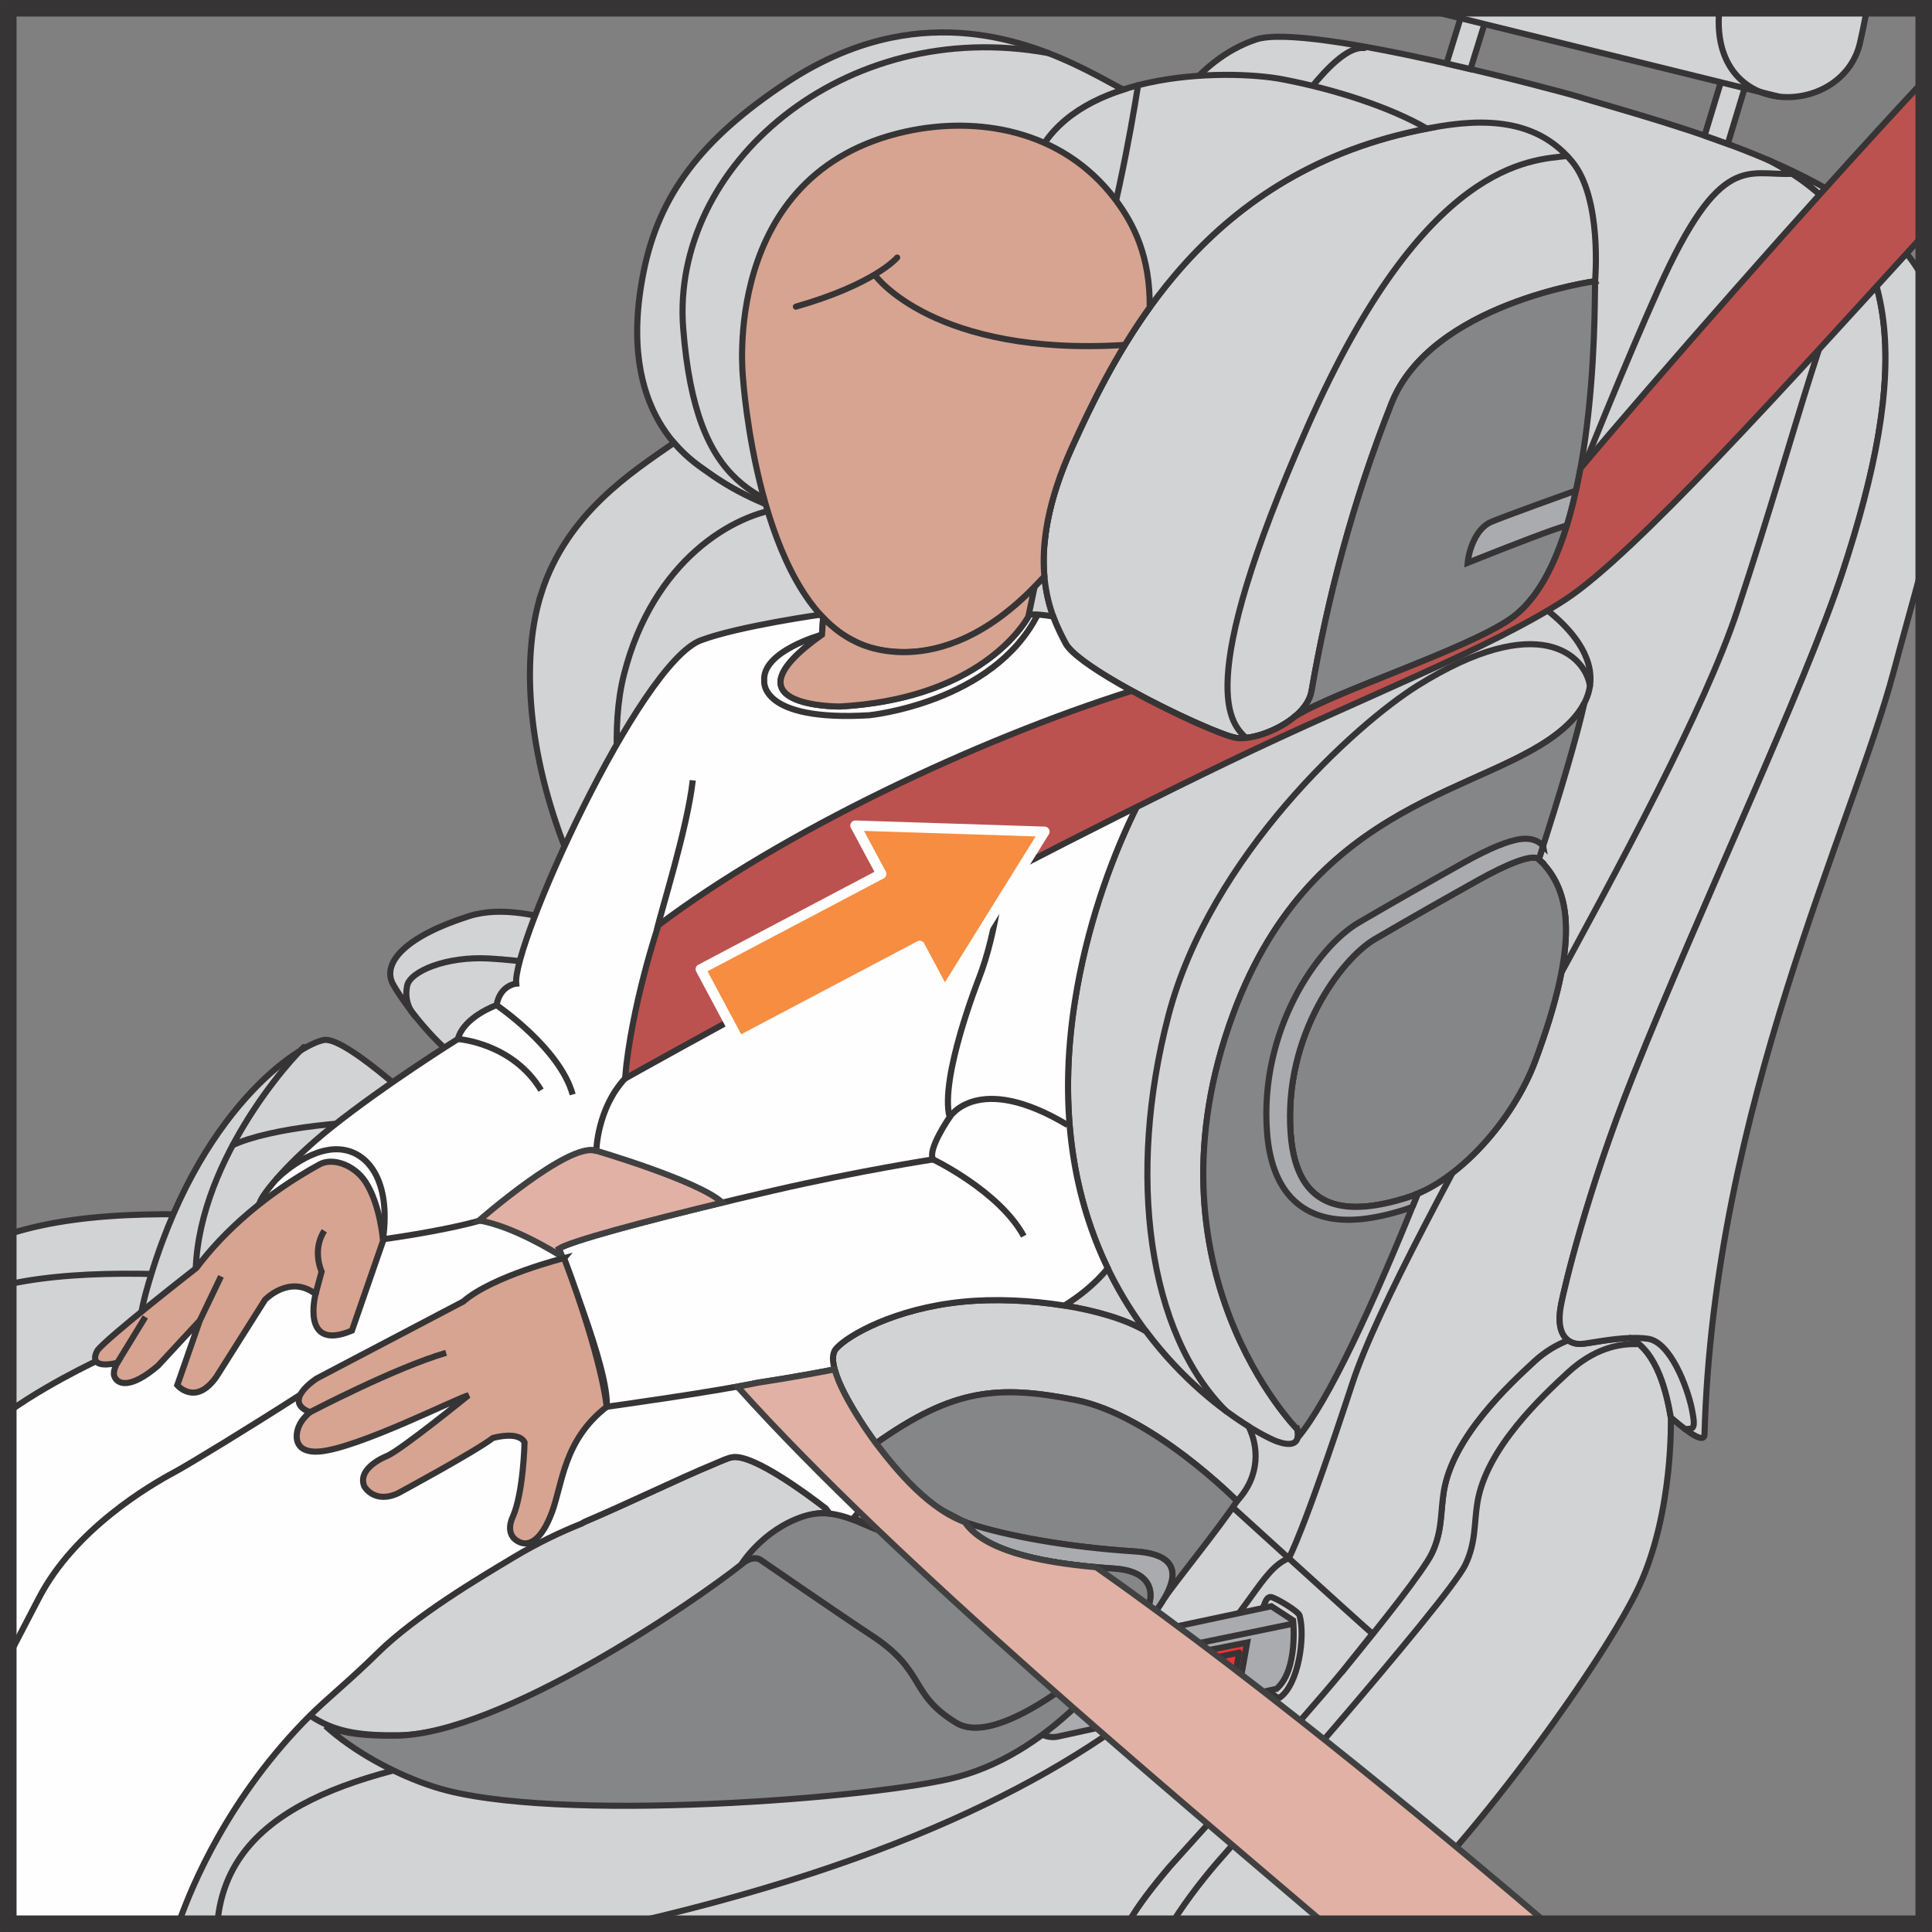 <?xml version="1.0" encoding="UTF-8"?>
<!DOCTYPE svg PUBLIC "-//W3C//DTD SVG 1.1//EN" "http://www.w3.org/Graphics/SVG/1.1/DTD/svg11.dtd">
<!-- Creator: CorelDRAW 2018 (64-Bit) -->
<svg xmlns="http://www.w3.org/2000/svg" xml:space="preserve" width="24.063mm" height="24.063mm" version="1.1" style="shape-rendering:geometricPrecision; text-rendering:geometricPrecision; image-rendering:optimizeQuality; fill-rule:evenodd; clip-rule:evenodd"
viewBox="0 0 872.76 872.76"
 xmlns:xlink="http://www.w3.org/1999/xlink">
 <rect x="0" y="0" width="872.76" height="872.76" fill="#808080" stroke="none"/>
 <defs>
  <style type="text/css">
   <![CDATA[
    .str6 {stroke:#373435;stroke-width:7.47;stroke-miterlimit:4}
    .str4 {stroke:#414041;stroke-width:2.76;stroke-miterlimit:4}
    .str2 {stroke:#373435;stroke-width:2.76;stroke-miterlimit:4}
    .str0 {stroke:#373435;stroke-width:2.76;stroke-linecap:round;stroke-miterlimit:4}
    .str5 {stroke:#FEFEFE;stroke-width:4.57;stroke-linecap:round;stroke-linejoin:round;stroke-miterlimit:10}
    .str3 {stroke:#373435;stroke-width:2.76;stroke-linecap:round;stroke-linejoin:round;stroke-miterlimit:10}
    .str1 {stroke:#373435;stroke-width:2.76;stroke-linecap:round;stroke-linejoin:round;stroke-miterlimit:4}
    .fil1 {fill:none;fill-rule:nonzero}
    .fil7 {fill:#FEFEFE;fill-rule:nonzero}
    .fil8 {fill:#E6E7E8;fill-rule:nonzero}
    .fil0 {fill:#D2D3D5;fill-rule:nonzero}
    .fil2 {fill:#A9ABAE;fill-rule:nonzero}
    .fil4 {fill:#848688;fill-rule:nonzero}
    .fil5 {fill:#606062;fill-rule:nonzero}
    .fil12 {fill:#F68D41;fill-rule:nonzero}
    .fil6 {fill:#ED3237;fill-rule:nonzero}
    .fil3 {fill:#CF3034;fill-rule:nonzero}
    .fil11 {fill:#E2B1A5;fill-rule:nonzero}
    .fil10 {fill:#BC524F;fill-rule:nonzero}
    .fil9 {fill:#D7A492;fill-rule:nonzero}
   ]]>
  </style>
 </defs>
 <g id="Слой_x0020_1">
  <path class="fil0" d="M528.24 843.38c7.99,-8.84 110.8,-125.48 118.52,-141.57 4.86,-10.13 3.9,-18.58 5.45,-28.11 4,-24.66 29.53,-48.17 40.77,-58.6 4.99,-4.64 10.31,-7.68 15.4,-9.67 1.97,1.47 4.34,1.81 6.28,1.65 3.66,-0.32 12.96,-2.34 21.7,-2.65 0.04,0.03 0.08,0.04 0.12,0.07 0.68,0.34 1.33,0.75 1.97,1.18 0.13,0.09 0.27,0.19 0.4,0.28 0.63,0.45 1.23,0.91 1.8,1.42 0.07,0.05 0.12,0.1 0.17,0.14 0.54,0.49 1.06,1 1.56,1.53 0.11,0.1 0.21,0.22 0.31,0.32 0.51,0.56 1,1.15 1.47,1.75 0.1,0.14 0.2,0.27 0.3,0.41 0.46,0.62 0.91,1.25 1.33,1.91 0.03,0.03 0.03,0.04 0.04,0.07 0.44,0.68 0.85,1.37 1.24,2.07 0.09,0.15 0.17,0.31 0.26,0.46 0.37,0.69 0.73,1.4 1.07,2.1 0.07,0.15 0.13,0.29 0.19,0.44 0.32,0.68 0.63,1.37 0.92,2.06 0.03,0.09 0.07,0.16 0.1,0.25 0.31,0.74 0.59,1.5 0.87,2.27 0.05,0.15 0.12,0.33 0.18,0.5 0.26,0.74 0.52,1.5 0.76,2.24 0.04,0.13 0.06,0.24 0.1,0.36 0.22,0.7 0.44,1.41 0.63,2.11 0.04,0.12 0.06,0.22 0.1,0.33 0.2,0.75 0.4,1.5 0.59,2.24 0.04,0.16 0.08,0.31 0.12,0.46 0.18,0.74 0.34,1.46 0.5,2.18 0.03,0.08 0.04,0.14 0.05,0.21 0.15,0.68 0.29,1.36 0.42,2.01 0.03,0.12 0.05,0.24 0.08,0.36 0.13,0.67 0.26,1.33 0.37,1.96 0.03,0.14 0.05,0.27 0.08,0.41 0.11,0.63 0.22,1.25 0.32,1.83 0,0 1.29,42.45 -14.3,76.18 -14.57,31.51 -72.92,113.34 -114.56,151.52l-115.89 0c3.8,-6.85 10.6,-15.68 18.22,-24.66z"/>
  <path class="fil1 str0" d="M528.24 843.38c7.99,-8.84 110.8,-125.48 118.52,-141.57 4.86,-10.13 3.9,-18.58 5.45,-28.11 4,-24.66 29.53,-48.17 40.77,-58.6 4.99,-4.64 10.31,-7.68 15.4,-9.67 1.97,1.47 4.34,1.81 6.28,1.65 3.66,-0.32 12.96,-2.34 21.7,-2.65 0.04,0.03 0.08,0.04 0.12,0.07 0.68,0.34 1.33,0.75 1.97,1.18 0.13,0.09 0.27,0.19 0.4,0.28 0.63,0.45 1.23,0.91 1.8,1.42 0.07,0.05 0.12,0.1 0.17,0.14 0.54,0.49 1.06,1 1.56,1.53 0.11,0.1 0.21,0.22 0.31,0.32 0.51,0.56 1,1.15 1.47,1.75 0.1,0.14 0.2,0.27 0.3,0.41 0.46,0.62 0.91,1.25 1.33,1.91 0.03,0.03 0.03,0.04 0.04,0.07 0.44,0.68 0.85,1.37 1.24,2.07 0.09,0.15 0.17,0.31 0.26,0.46 0.37,0.69 0.73,1.4 1.07,2.1 0.07,0.15 0.13,0.29 0.19,0.44 0.32,0.68 0.63,1.37 0.92,2.06 0.03,0.09 0.07,0.16 0.1,0.25 0.31,0.74 0.59,1.5 0.87,2.27 0.05,0.15 0.12,0.33 0.18,0.5 0.26,0.74 0.52,1.5 0.76,2.24 0.04,0.13 0.06,0.24 0.1,0.36 0.22,0.7 0.44,1.41 0.63,2.11 0.04,0.12 0.06,0.22 0.1,0.33 0.2,0.75 0.4,1.5 0.59,2.24 0.04,0.16 0.08,0.31 0.12,0.46 0.18,0.74 0.34,1.46 0.5,2.18 0.03,0.08 0.04,0.14 0.05,0.21 0.15,0.68 0.29,1.36 0.42,2.01 0.03,0.12 0.05,0.24 0.08,0.36 0.13,0.67 0.26,1.33 0.37,1.96 0.03,0.14 0.05,0.27 0.08,0.41 0.11,0.63 0.22,1.25 0.32,1.83 0,0 1.29,42.45 -14.3,76.18 -14.57,31.51 -72.92,113.34 -114.56,151.52m-115.89 0c3.8,-6.85 10.6,-15.68 18.22,-24.66"/>
  <path class="fil0" d="M455.72 208.86c42.16,-79.83 56.82,-172.53 111.66,-191.02 23.58,-7.95 143,25.09 143,25.09 22.8,6.96 56.61,15.8 87.73,29.08l1.52 0.65c14.17,7.38 25.09,16.3 33.19,26.69l-0.01 0.01c28.15,36.11 22.25,89.99 -0.41,158.97 -17.13,52.13 -63.91,150.72 -94.45,227.13 -21.48,53.78 -31.37,96.97 -32.68,103.51 -1.89,9.51 0.14,14.25 3.11,16.46 -5.08,1.99 -10.41,5.04 -15.39,9.67 -11.23,10.43 -36.76,33.94 -40.76,58.6 -1.56,9.53 -0.6,17.98 -5.45,28.1 -3.7,7.7 -21.99,30.85 -40.09,52.91l0 0c-8.98,-6.59 -214.37,-223.49 -214.37,-223.49 -10.54,-59.59 -4.08,-194.58 63.41,-322.36z"/>
  <path class="fil1 str0" d="M455.72 208.86c42.16,-79.83 56.82,-172.53 111.66,-191.02 23.58,-7.95 143,25.09 143,25.09 22.8,6.96 56.61,15.8 87.73,29.08l1.52 0.65c14.17,7.38 25.09,16.3 33.19,26.69l-0.01 0.01c28.15,36.11 22.25,89.99 -0.41,158.97 -17.13,52.13 -63.91,150.72 -94.45,227.13 -21.48,53.78 -31.37,96.97 -32.68,103.51 -1.89,9.51 0.14,14.25 3.11,16.46 -5.08,1.99 -10.41,5.04 -15.39,9.67 -11.23,10.43 -36.76,33.94 -40.76,58.6 -1.56,9.53 -0.6,17.98 -5.45,28.1 -3.7,7.7 -21.99,30.85 -40.09,52.91l0 0c-8.98,-6.59 -214.37,-223.49 -214.37,-223.49 -10.54,-59.59 -4.08,-194.58 63.41,-322.36z"/>
  <path class="fil0" d="M770.03 61.29l17.17 -56.58 11.58 0 -18.29 60.32c-3.49,-1.29 -6.99,-2.53 -10.46,-3.74z"/>
  <path class="fil1 str0" d="M770.03 61.29l17.17 -56.58m11.58 0l-18.29 60.32c-3.49,-1.29 -6.99,-2.53 -10.46,-3.74"/>
  <path class="fil0" d="M653.45 28.69l7.41 -23.98 11.62 0 -8.2 26.5c-3.52,-0.85 -7.15,-1.68 -10.84,-2.52z"/>
  <path class="fil1 str0" d="M653.45 28.69l7.41 -23.98m11.62 0l-8.2 26.5c-3.52,-0.85 -7.15,-1.68 -10.84,-2.52"/>
  <path class="fil0" d="M263.45 556.3c45.63,-4.8 102.9,-17.49 128.86,-25.08 0,0 219.02,199.48 227.69,206.82l-13.32 16.67 0 0c-19.71,24.02 -68.92,78.1 -78.45,88.67 -7.62,8.98 -14.42,17.8 -18.22,24.66l-482.3 0c-7.5,-10.17 -15.31,-22.92 -23.01,-37.28l0 -273.48c70.97,-22.55 188.31,6.43 258.74,-0.98z"/>
  <path class="fil1 str0" d="M263.45 556.3c45.63,-4.8 102.9,-17.49 128.86,-25.08 0,0 219.02,199.48 227.69,206.82l-13.32 16.67 0 0c-19.71,24.02 -68.92,78.1 -78.45,88.67 -7.62,8.98 -14.42,17.8 -18.22,24.66m-482.3 0c-7.5,-10.17 -15.31,-22.92 -23.01,-37.28m0 -273.48c70.97,-22.55 188.31,6.43 258.74,-0.98"/>
  <path class="fil0" d="M645.53 4.71l158.21 38.96c15.36,1.69 32.27,-7.03 36.4,-23.9 0.74,-3.04 1.84,-8.37 3.14,-15.06l-197.75 0z"/>
  <path class="fil1 str0" d="M645.53 4.71l158.21 38.96c15.36,1.69 32.27,-7.03 36.4,-23.9 0.74,-3.04 1.84,-8.37 3.14,-15.06"/>
  <path class="fil1 str1" d="M803.74 43.67c-15.36,-1.69 -29.18,-13.79 -27.13,-38.51l0.04 -0.44"/>
  <path class="fil1 str1" d="M739.09 607.2c-7.83,-0.22 -19.08,1.97 -30.93,12.96 -11.23,10.43 -36.76,33.95 -40.76,58.6 -1.56,9.53 -0.6,17.98 -5.45,28.11 -7.71,16.09 -110.09,132.21 -110.09,132.21 -6.19,6.92 -15.54,18.61 -21.93,28.95"/>
  <path class="fil0" d="M799.63 72.66c63.37,33.02 61.95,96.83 32.77,185.67 -17.13,52.13 -63.91,150.71 -94.45,227.13 -21.49,53.78 -31.37,96.97 -32.68,103.51 -3.16,15.81 4.54,18.53 9.39,18.11 3.66,-0.32 12.99,-2.34 21.73,-2.65 12.51,6.5 16.57,25.22 18.39,35.9 3.07,2.51 15.06,13.32 15.22,7.6 4.04,-147.32 66.91,-274.92 85.46,-344.62 4.35,-16.35 8.73,-31.7 12.6,-46.28l0 -132.52c-12.9,-23.05 -40.19,-39.8 -69.94,-52.5l1.52 0.65z"/>
  <path class="fil1 str0" d="M799.63 72.66c63.37,33.02 61.95,96.83 32.77,185.67 -17.13,52.13 -63.91,150.71 -94.45,227.13 -21.49,53.78 -31.37,96.97 -32.68,103.51 -3.16,15.81 4.54,18.53 9.39,18.11 3.66,-0.32 12.99,-2.34 21.73,-2.65 12.51,6.5 16.57,25.22 18.39,35.9 3.07,2.51 15.06,13.32 15.22,7.6 4.04,-147.32 66.91,-274.92 85.46,-344.62 4.35,-16.35 8.73,-31.7 12.6,-46.28m0 -132.52c-12.9,-23.05 -40.19,-39.8 -69.94,-52.5l1.52 0.65"/>
  <path class="fil1 str1" d="M842.11 114.34c-17.03,19.18 -28.04,73.12 -57.28,161.39 -29.24,88.26 -151.47,280.71 -173.96,349.31 -22.49,68.58 -28.69,78.87 -28.69,78.87"/>
  <path class="fil1 str1" d="M809.66 78.5c-19.99,1.05 -32.3,-10.72 -60.52,52.2 -55.09,122.85 -176.14,452.82 -196.89,546.02"/>
  <path class="fil1 str1" d="M761.31 645.66c2.99,-0.62 5.09,1.29 2.99,-9.05 -2.11,-10.32 -9.81,-30.34 -19.82,-31.83 -2.5,-0.37 -5.27,-0.45 -8.1,-0.34"/>
  <path class="fil1 str1" d="M616.28 21.71c-43.39,-5.11 -210.06,373.59 -203.14,528.48"/>
  <path class="fil1 str1" d="M582.18 703.91c-12.81,5.23 -17.59,24.53 -45.79,50.8 -43.33,40.39 -117.6,82.97 -248.26,113.33"/>
  <path class="fil1 str1" d="M552.25 676.73c-13.62,6.62 -12.95,45.69 -85.84,72.68 -137.59,50.93 -358.2,15.23 -368.14,118.63"/>
  <path class="fil1 str1" d="M413.15 550.19c-39.6,7.08 -55.09,42.37 -132.27,40.96 -94.46,-1.72 -208.15,-25.57 -276.18,-11.17"/>
  <path class="fil0" d="M570.89 725.37c0.95,-2.38 1.52,-3.87 3.08,-3.94 1.56,-0.08 12.54,6.32 13.12,8.41 2.6,9.3 -0.41,31.22 -9.1,37.12 -1.29,0.87 -12.56,-9.92 -12.56,-9.92 0,0 1.49,-21.75 5.46,-31.67z"/>
  <path class="fil1 str0" d="M570.89 725.37c0.95,-2.38 1.52,-3.87 3.08,-3.94 1.56,-0.08 12.54,6.32 13.12,8.41 2.6,9.3 -0.41,31.22 -9.1,37.12 -1.29,0.87 -12.56,-9.92 -12.56,-9.92 0,0 1.49,-21.75 5.46,-31.67z"/>
  <path class="fil2" d="M506.93 739.95l67.39 -14.34 9.83 6.41c0,0 2.43,22.34 -7.47,30.89l-99.3 21.67c-5.34,0.85 -9.05,-2.55 -12.48,-3.93 -3.42,-1.36 -8.56,-29.7 -8.56,-29.7l50.59 -11z"/>
  <path class="fil1 str0" d="M506.93 739.95l67.39 -14.34 9.83 6.41c0,0 2.43,22.34 -7.47,30.89l-99.3 21.67c-5.34,0.85 -9.05,-2.55 -12.48,-3.93 -3.42,-1.36 -8.56,-29.7 -8.56,-29.7l50.59 -11z"/>
  <line class="fil1 str0" x1="584.03" y1="733.51" x2="475.62" y2= "755.84" />
  <path class="fil0" d="M66.09 583.28c22.94,-82.64 69.72,-111.85 80.34,-113.48 10.62,-1.65 50.54,36.85 50.54,36.85 21.82,-0.33 99.03,13.37 99.03,13.37 4.79,-4.62 16.12,-34.31 2.87,-44.85 -13.26,-10.53 -43.19,13.28 -66.92,13.78 -23.73,0.5 -48.93,-34.54 -54.34,-44.22 -5.43,-9.69 5.77,-21.89 34.45,-30.93 28.67,-9.03 72.83,16.43 72.83,16.43l0.01 0.01c12.09,17.09 22.92,30.31 22.92,30.31 13.87,27.82 45.46,98.53 130.6,127.12 1.56,-0.13 3.13,-0.23 4.73,-0.31 -2.3,0.12 -4.57,0.28 -6.77,0.5 -30.48,3.02 -51.72,15.05 -57.17,21.12 -7.77,8.66 17.96,42.88 17.96,42.88 7.04,9.21 17.21,21.85 29.44,29.98l-0.01 0c-0.27,0.45 -0.54,0.92 -0.82,1.41 -0.26,0.44 -0.53,0.9 -0.82,1.36 -0.03,0.05 -0.07,0.1 -0.09,0.15 -0.25,0.4 -0.54,0.82 -0.83,1.24 -0.07,0.08 -0.12,0.17 -0.18,0.24 -0.32,0.45 -0.66,0.9 -1.03,1.33 -0.08,0.09 -0.16,0.17 -0.22,0.24 -0.37,0.41 -0.75,0.81 -1.16,1.19 -0.07,0.05 -0.09,0.1 -0.16,0.15 -0.45,0.4 -0.96,0.79 -1.48,1.15 -0.12,0.09 -0.24,0.17 -0.36,0.24 -0.55,0.36 -1.14,0.72 -1.79,1.02 -0.03,0.01 -0.05,0.03 -0.06,0.04 -0.63,0.29 -1.32,0.54 -2.03,0.78 -1.92,0.61 -4.16,1 -6.87,1.01 -13.54,0.06 -26.2,-14.61 -44.52,-8.48 -18.29,6.12 -27.8,21.53 -27.8,21.53l-0.22 0.29c-21.43,17.04 -108.58,76.59 -155.82,77.16 -33.01,0.4 -44.74,-5.59 -72.73,-45.37 -9.24,-13.15 -61.02,-85.02 -41.52,-155.27z"/>
  <path class="fil1 str0" d="M66.09 583.28c22.94,-82.64 69.72,-111.85 80.34,-113.48 10.62,-1.65 50.54,36.85 50.54,36.85 21.82,-0.33 99.03,13.37 99.03,13.37 4.79,-4.62 16.12,-34.31 2.87,-44.85 -13.26,-10.53 -43.19,13.28 -66.92,13.78 -23.73,0.5 -48.93,-34.54 -54.34,-44.22 -5.43,-9.69 5.77,-21.89 34.45,-30.93 28.67,-9.03 72.83,16.43 72.83,16.43l0.01 0.01c12.09,17.09 22.92,30.31 22.92,30.31 13.87,27.82 45.46,98.53 130.6,127.12 1.56,-0.13 3.13,-0.23 4.73,-0.31 -2.3,0.12 -4.57,0.28 -6.77,0.5 -30.48,3.02 -51.72,15.05 -57.17,21.12 -7.77,8.66 17.96,42.88 17.96,42.88 7.04,9.21 17.21,21.85 29.44,29.98l-0.01 0c-0.27,0.45 -0.54,0.92 -0.82,1.41 -0.26,0.44 -0.53,0.9 -0.82,1.36 -0.03,0.05 -0.07,0.1 -0.09,0.15 -0.25,0.4 -0.54,0.82 -0.83,1.24 -0.07,0.08 -0.12,0.17 -0.18,0.24 -0.32,0.45 -0.66,0.9 -1.03,1.33 -0.08,0.09 -0.16,0.17 -0.22,0.24 -0.37,0.41 -0.75,0.81 -1.16,1.19 -0.07,0.05 -0.09,0.1 -0.16,0.15 -0.45,0.4 -0.96,0.79 -1.48,1.15 -0.12,0.09 -0.24,0.17 -0.36,0.24 -0.55,0.36 -1.14,0.72 -1.79,1.02 -0.03,0.01 -0.05,0.03 -0.06,0.04 -0.63,0.29 -1.32,0.54 -2.03,0.78 -1.92,0.61 -4.16,1 -6.87,1.01 -13.54,0.06 -26.2,-14.61 -44.52,-8.48 -18.29,6.12 -27.8,21.53 -27.8,21.53l-0.22 0.29c-21.43,17.04 -108.58,76.59 -155.82,77.16 -33.01,0.4 -44.74,-5.59 -72.73,-45.37 -9.24,-13.15 -61.02,-85.02 -41.52,-155.27z"/>
  <path class="fil0" d="M362.4 379.08c24.4,-45.13 48.71,-110.38 51.9,-137.6 13.63,0.33 25.81,-0.74 34.96,-2.7l0.01 -0.01c0,0 0,0 -0.01,-0.01 0.37,0.66 1,1.2 2.02,1.51 3.44,1.04 14.32,3.06 20.68,4.19 -2.38,23.71 5.08,38.03 9.4,46.18 4.66,8.75 37.25,26.18 58.93,35.88 0,0 0,0 -0.01,0 -12.68,6.82 -44.4,60.48 -54.68,125.54 -10.92,69.18 8.34,117.59 32.09,149.36l-0.01 0c-17.51,-10.45 -53,-15.89 -80.72,-13.58 -85.14,-28.6 -116.73,-99.3 -130.61,-127.12 0,0 28.17,-30.08 56.05,-81.63z"/>
  <path class="fil1 str0" d="M362.4 379.08c24.4,-45.13 48.71,-110.38 51.9,-137.6 13.63,0.33 25.81,-0.74 34.96,-2.7l0.01 -0.01c0,0 0,0 -0.01,-0.01 0.37,0.66 1,1.2 2.02,1.51 3.44,1.04 14.32,3.06 20.68,4.19 -2.38,23.71 5.08,38.03 9.4,46.18 4.66,8.75 37.25,26.18 58.93,35.88 0,0 0,0 -0.01,0 -12.68,6.82 -44.4,60.48 -54.68,125.54 -10.92,69.18 8.34,117.59 32.09,149.36l-0.01 0c-17.51,-10.45 -53,-15.89 -80.72,-13.58 -85.14,-28.6 -116.73,-99.3 -130.61,-127.12 0,0 28.17,-30.08 56.05,-81.63z"/>
  <path class="fil3" d="M298.87 475.17c13.26,10.53 1.92,40.23 -2.87,44.85 0,0 -6.49,-1.14 -16.22,-2.77 0,0 4.63,-5.66 0.61,-8.01 -6.73,-3.95 -38.24,-9.67 -46.62,-12.83 -8.39,-3.17 -12.05,-9.25 -12.05,-9.25l0.01 -0.01c3.39,1.22 6.82,1.89 10.22,1.82 23.73,-0.5 53.66,-24.31 66.92,-13.78z"/>
  <path class="fil1 str0" d="M298.87 475.17c13.26,10.53 1.92,40.23 -2.87,44.85 0,0 -6.49,-1.14 -16.22,-2.77 0,0 4.63,-5.66 0.61,-8.01 -6.73,-3.95 -38.24,-9.67 -46.62,-12.83 -8.39,-3.17 -12.05,-9.25 -12.05,-9.25l0.01 -0.01c3.39,1.22 6.82,1.89 10.22,1.82 23.73,-0.5 53.66,-24.31 66.92,-13.78z"/>
  <path class="fil4" d="M178.88 784.07c47.56,-0.57 135.55,-60.92 156.24,-77.5l-0.19 0.04c0.3,-0.27 0.63,-0.5 0.95,-0.73 -0.01,0 -0.01,0 -0.01,0 0,0 0,0 0.01,0 0.36,-0.28 0.73,-0.53 1.1,-0.74 0.01,0 0.03,-0.01 0.04,-0.03 0.37,-0.2 0.73,-0.38 1.07,-0.54 0.03,-0.01 0.04,-0.03 0.05,-0.03 0.36,-0.15 0.72,-0.28 1.05,-0.37 0.01,0 0.01,-0.01 0.03,-0.01 0.36,-0.09 0.69,-0.16 1.02,-0.2l0 0 0 0c1.2,-0.15 2.29,0.03 3.17,0.54 0,0 0.14,0.1 0.42,0.29l0.56 0.38c5.9,4.07 36.85,25.4 49.17,33.47 25.08,16.4 16.72,26.32 38.38,39.57 11.35,6.93 31.79,-3.57 49.87,-16.81 -0.29,0.22 -0.59,0.45 -0.88,0.66 0,0 11.4,-1.27 23.18,-11.18l0.13 -0.15c5.43,-6.46 9.44,-11.87 11.95,-15.09 -9.19,11.76 -38.15,54.78 -83.62,67.07 -35.3,9.55 -182.82,21.33 -235.83,4.68 -18.41,-5.79 -37.55,-16.59 -49.63,-27.66 8.79,3.61 18.56,4.48 31.74,4.32z"/>
  <path class="fil1 str0" d="M178.88 784.07c47.56,-0.57 135.55,-60.92 156.24,-77.5l-0.19 0.04c0.3,-0.27 0.63,-0.5 0.95,-0.73 -0.01,0 -0.01,0 -0.01,0 0,0 0,0 0.01,0 0.36,-0.28 0.73,-0.53 1.1,-0.74 0.01,0 0.03,-0.01 0.04,-0.03 0.37,-0.2 0.73,-0.38 1.07,-0.54 0.03,-0.01 0.04,-0.03 0.05,-0.03 0.36,-0.15 0.72,-0.28 1.05,-0.37 0.01,0 0.01,-0.01 0.03,-0.01 0.36,-0.09 0.69,-0.16 1.02,-0.2l0 0 0 0c1.2,-0.15 2.29,0.03 3.17,0.54 0,0 0.14,0.1 0.42,0.29l0.56 0.38c5.9,4.07 36.85,25.4 49.17,33.47 25.08,16.4 16.72,26.32 38.38,39.57 11.35,6.93 31.79,-3.57 49.87,-16.81 -0.29,0.22 -0.59,0.45 -0.88,0.66 0,0 11.4,-1.27 23.18,-11.18l0.13 -0.15c5.43,-6.46 9.44,-11.87 11.95,-15.09 -9.19,11.76 -38.15,54.78 -83.62,67.07 -35.3,9.55 -182.82,21.33 -235.83,4.68 -18.41,-5.79 -37.55,-16.59 -49.63,-27.66 8.79,3.61 18.56,4.48 31.74,4.32z"/>
  <path class="fil0" d="M720.56 127.03c0,0 -74.12,10.02 -91.98,55.26 -17.86,45.23 -28.87,88.22 -36.1,129.88 -2.26,13.09 -24.2,22.57 -34,21.18 -9.79,-1.41 -70.64,-30.53 -77.12,-42.73 -6.47,-12.19 -19.99,-38.14 2.96,-88.71 22.93,-50.59 62.86,-127.9 166.36,-144.91 25.69,-4.21 45.74,-0.65 59.51,16.02 13.77,16.67 10.36,53.99 10.36,53.99z"/>
  <path class="fil1 str0" d="M720.56 127.03c0,0 -74.12,10.02 -91.98,55.26 -17.86,45.23 -28.87,88.22 -36.1,129.88 -2.26,13.09 -24.2,22.57 -34,21.18 -9.79,-1.41 -70.64,-30.53 -77.12,-42.73 -6.47,-12.19 -19.99,-38.14 2.96,-88.71 22.93,-50.59 62.86,-127.9 166.36,-144.91 25.69,-4.21 45.74,-0.65 59.51,16.02 13.77,16.67 10.36,53.99 10.36,53.99z"/>
  <path class="fil4" d="M592.48 312.18c7.23,-41.66 18.23,-84.65 36.1,-129.88 17.86,-45.25 91.98,-55.26 91.98,-55.26 -0.27,14.52 0.97,125.3 -38.17,152.52 -19.93,13.86 -78.52,32.5 -97.29,44.02l-0.01 0c3.81,-3.25 6.65,-7.13 7.4,-11.39z"/>
  <path class="fil1 str0" d="M592.48 312.18c7.23,-41.66 18.23,-84.65 36.1,-129.88 17.86,-45.25 91.98,-55.26 91.98,-55.26 -0.27,14.52 0.97,125.3 -38.17,152.52 -19.93,13.86 -78.52,32.5 -97.29,44.02l-0.01 0c3.81,-3.25 6.65,-7.13 7.4,-11.39z"/>
  <path class="fil0" d="M485.61 452.06c10.28,-65.06 41.98,-118.73 54.67,-125.55 8.57,3.81 15.43,6.44 18.21,6.85 6.59,0.93 18.71,-3.07 26.6,-9.79 18.78,-11.52 77.37,-30.16 97.29,-44.02 3.42,-2.38 6.52,-5.39 9.35,-8.92l0.01 0c0,0 48.58,28.53 14.77,58.28 -33.82,29.76 -112.99,30.68 -149.34,128.94 -42.7,115.37 28.84,187.78 28.84,187.78 0,0 3.07,9.85 -9,5.58 -12.06,-4.28 -113.5,-59.24 -91.41,-199.16z"/>
  <path class="fil1 str0" d="M485.61 452.06c10.28,-65.06 41.98,-118.73 54.67,-125.55 8.57,3.81 15.43,6.44 18.21,6.85 6.59,0.93 18.71,-3.07 26.6,-9.79 18.78,-11.52 77.37,-30.16 97.29,-44.02 3.42,-2.38 6.52,-5.39 9.35,-8.92l0.01 0c0,0 48.58,28.53 14.77,58.28 -33.82,29.76 -112.99,30.68 -149.34,128.94 -42.7,115.37 28.84,187.78 28.84,187.78 0,0 3.07,9.85 -9,5.58 -12.06,-4.28 -113.5,-59.24 -91.41,-199.16z"/>
  <path class="fil0" d="M377.75 609.15c5.45,-6.08 26.69,-18.1 57.17,-21.12 28.01,-2.77 64.82,2.67 82.76,13.38l0.01 0.01c16.06,21.49 34.15,35.39 46.33,42.95l0 0.01c4.3,8.56 5.68,21.99 -5.2,33.7 0,0 -38.32,-38.87 -73.15,-45.69 -34.82,-6.8 -54.99,-5.15 -89.96,19.63 0,0 -25.73,-34.21 -17.96,-42.88z"/>
  <path class="fil1 str0" d="M377.75 609.15c5.45,-6.08 26.69,-18.1 57.17,-21.12 28.01,-2.77 64.82,2.67 82.76,13.38l0.01 0.01c16.06,21.49 34.15,35.39 46.33,42.95l0 0.01c4.3,8.56 5.68,21.99 -5.2,33.7 0,0 -38.32,-38.87 -73.15,-45.69 -34.82,-6.8 -54.99,-5.15 -89.96,19.63 0,0 -25.73,-34.21 -17.96,-42.88z"/>
  <path class="fil0" d="M450.42 231.92c0,0 7.41,-25.68 11.3,-39.57 12.22,-43.62 -11.21,-61.3 3.85,-114.29 13.38,-47.13 89.22,-46.93 113.81,-42.23 23.53,4.5 48.47,12.53 65.26,22.27 -99.02,18.97 -137.84,94.24 -160.32,143.82 -7.6,16.76 -11.19,30.8 -12.36,42.54 -6.37,-1.14 -17.24,-3.15 -20.68,-4.19 -4.98,-1.51 -0.86,-8.36 -0.86,-8.36z"/>
  <path class="fil1 str0" d="M450.42 231.92c0,0 7.41,-25.68 11.3,-39.57 12.22,-43.62 -11.21,-61.3 3.85,-114.29 13.38,-47.13 89.22,-46.93 113.81,-42.23 23.53,4.5 48.47,12.53 65.26,22.27 -99.02,18.97 -137.84,94.24 -160.32,143.82 -7.6,16.76 -11.19,30.8 -12.36,42.54 -6.37,-1.14 -17.24,-3.15 -20.68,-4.19 -4.98,-1.51 -0.86,-8.36 -0.86,-8.36z"/>
  <path class="fil0" d="M355.3 37.33c16.61,-10.96 32.54,-17.26 47.5,-20.32 49.4,-10.13 88.08,14.98 104.59,23.45l0.01 0.01c-19.37,6.24 -36.16,17.68 -41.83,37.58 -15.04,52.98 8.38,70.67 -3.84,114.29 -3.9,13.89 -11.3,39.57 -11.3,39.57 0,0 -2.6,4.33 -1.16,6.86l0 0.01c-29.38,6.27 -89.78,3.39 -129.53,-25.48 -6.88,-5 -42.21,-25.58 -28.94,-90.79 6.99,-34.35 25.76,-59.61 64.5,-85.19z"/>
  <path class="fil1 str0" d="M355.3 37.33c16.61,-10.96 32.54,-17.26 47.5,-20.32 49.4,-10.13 88.08,14.98 104.59,23.45l0.01 0.01c-19.37,6.24 -36.16,17.68 -41.83,37.58 -15.04,52.98 8.38,70.67 -3.84,114.29 -3.9,13.89 -11.3,39.57 -11.3,39.57 0,0 -2.6,4.33 -1.16,6.86l0 0.01c-29.38,6.27 -89.78,3.39 -129.53,-25.48 -6.88,-5 -42.21,-25.58 -28.94,-90.79 6.99,-34.35 25.76,-59.61 64.5,-85.19z"/>
  <path class="fil0" d="M244.59 267.79c11.53,-35.88 40.8,-54.48 59.86,-67.75 6.4,7.49 12.77,11.44 15.29,13.27 27.34,19.87 64.49,27.43 94.56,28.16 -3.19,27.22 -27.49,92.47 -51.88,137.61 -27.88,51.55 -56.05,81.62 -56.05,81.62 0,0 -40.7,-49.66 -52.41,-81.1 -16.02,-43.03 -18.32,-83.91 -9.35,-111.82z"/>
  <path class="fil1 str0" d="M244.59 267.79c11.53,-35.88 40.8,-54.48 59.86,-67.75 6.4,7.49 12.77,11.44 15.29,13.27 27.34,19.87 64.49,27.43 94.56,28.16 -3.19,27.22 -27.49,92.47 -51.88,137.61 -27.88,51.55 -56.05,81.62 -56.05,81.62 0,0 -40.7,-49.66 -52.41,-81.1 -16.02,-43.03 -18.32,-83.91 -9.35,-111.82z"/>
  <path class="fil1 str1" d="M707.91 70.47c-16.29,1.84 -64.15,2.1 -117.13,121.98 -52.97,119.88 -34.08,134.62 -27.93,140.92"/>
  <path class="fil1 str1" d="M514.12 38.5c-3.22,20.41 -11.39,66.18 -23.3,100.99 -16.95,49.54 -38.07,88.68 -33.98,102.08"/>
  <path class="fil1 str0" d="M473.47 23.95c-92.44,-16.81 -170.69,50.98 -164.83,124.55 5.86,73.59 34.42,78.04 72.9,89.59"/>
  <path class="fil1 str0" d="M354.61 229.51c-23.02,2.2 -59.65,23.62 -72.74,75.18 -12.1,47.65 12.18,122.85 25.89,154.48"/>
  <path class="fil1 str0" d="M718.25 309.9c-2.1,-13.86 -23.16,-34.49 -78.11,-0.03 -27.47,17.24 -93.33,76.5 -112.3,148.86 -18.98,72.37 -9.25,143.87 26.23,178.89"/>
  <path class="fil5" d="M695.16 388.13c-2.84,-2.72 -14.98,2.5 -27.08,9.25 -12.1,6.77 -32.12,18.07 -47.18,26.92 -14.65,8.6 -41.22,43.12 -37.86,87.92 2.73,36.37 27.01,36.62 51.9,29.04 24.22,-7.38 48.8,-35.7 58.6,-62.04 19.85,-53.38 16.55,-76.76 1.61,-91.09z"/>
  <path class="fil1 str0" d="M695.16 388.13c-2.84,-2.72 -14.98,2.5 -27.08,9.25 -12.1,6.77 -32.12,18.07 -47.18,26.92 -14.65,8.6 -41.22,43.12 -37.86,87.92 2.73,36.37 27.01,36.62 51.9,29.04 24.22,-7.38 48.8,-35.7 58.6,-62.04 19.85,-53.38 16.55,-76.76 1.61,-91.09z"/>
  <path class="fil4" d="M695.16 388.13c-2.84,-2.72 -14.98,2.5 -27.08,9.25 -12.1,6.77 -32.12,18.07 -47.18,26.92 -14.65,8.6 -41.22,43.12 -37.86,87.92 2.73,36.37 27.01,36.62 51.9,29.04 24.22,-7.38 48.8,-35.7 58.6,-62.04 19.85,-53.38 16.55,-76.76 1.61,-91.09z"/>
  <path class="fil1 str0" d="M695.16 388.13c-2.84,-2.72 -14.98,2.5 -27.08,9.25 -12.1,6.77 -32.12,18.07 -47.18,26.92 -14.65,8.6 -41.22,43.12 -37.86,87.92 2.73,36.37 27.01,36.62 51.9,29.04 24.22,-7.38 48.8,-35.7 58.6,-62.04 19.85,-53.38 16.55,-76.76 1.61,-91.09z"/>
  <path class="fil4" d="M586.01 645.63c0,0 -71.54,-72.39 -28.85,-187.78 36.36,-98.25 115.54,-99.18 149.36,-128.92 4.31,-3.79 7.28,-7.56 9.18,-11.26l0 0.01c-3.44,15.33 -10.83,40.54 -20.54,70.45 -2.85,-2.72 -14.98,2.5 -27.08,9.25 -12.09,6.77 -32.12,18.08 -47.18,26.92 -14.65,8.61 -41.22,43.12 -37.86,87.92 2.73,36.37 27.02,36.62 51.9,29.04 1.84,-0.57 3.7,-1.27 5.54,-2.06 -20.45,50.82 -40.6,94.16 -54.29,110.32l-0.01 -0.01c0.45,-1.83 -0.17,-3.88 -0.17,-3.88z"/>
  <path class="fil1 str0" d="M586.01 645.63c0,0 -71.54,-72.39 -28.85,-187.78 36.36,-98.25 115.54,-99.18 149.36,-128.92 4.31,-3.79 7.28,-7.56 9.18,-11.26l0 0.01c-3.44,15.33 -10.83,40.54 -20.54,70.45 -2.85,-2.72 -14.98,2.5 -27.08,9.25 -12.09,6.77 -32.12,18.08 -47.18,26.92 -14.65,8.61 -41.22,43.12 -37.86,87.92 2.73,36.37 27.02,36.62 51.9,29.04 1.84,-0.57 3.7,-1.27 5.54,-2.06 -20.45,50.82 -40.6,94.16 -54.29,110.32l-0.01 -0.01c0.45,-1.83 -0.17,-3.88 -0.17,-3.88z"/>
  <path class="fil2" d="M697.09 382.11c-0.63,1.98 -1.29,3.99 -1.93,6.02 -2.85,-2.71 -14.98,2.51 -27.08,9.26 -12.1,6.75 -32.11,18.07 -47.17,26.91 -14.65,8.61 -41.23,43.13 -37.88,87.91 2.74,36.39 27.02,36.62 51.9,29.04 1.85,-0.56 3.7,-1.27 5.55,-2.06 -0.81,2.01 -1.61,4 -2.43,5.99l0.01 0c-1.51,0.6 -3.03,1.14 -4.57,1.6 -6.85,2.09 -12.84,3.37 -18.36,3.93 -12.18,1.25 -22,-1.16 -29.22,-7.2 -7.9,-6.6 -12.45,-17.4 -13.55,-32.09 -3.44,-45.95 22.65,-83.63 41.38,-94.63 14.36,-8.43 33.85,-19.48 47.32,-27 11.78,-6.59 20.65,-10.22 26.36,-10.81 3.84,-0.38 6.93,0.5 9.17,2.65 0.17,0.17 0.33,0.32 0.5,0.49z"/>
  <path class="fil1 str0" d="M697.09 382.11c-0.63,1.98 -1.29,3.99 -1.93,6.02 -2.85,-2.71 -14.98,2.51 -27.08,9.26 -12.1,6.75 -32.11,18.07 -47.17,26.91 -14.65,8.61 -41.23,43.13 -37.88,87.91 2.74,36.39 27.02,36.62 51.9,29.04 1.85,-0.56 3.7,-1.27 5.55,-2.06 -0.81,2.01 -1.61,4 -2.43,5.99l0.01 0c-1.51,0.6 -3.03,1.14 -4.57,1.6 -6.85,2.09 -12.84,3.37 -18.36,3.93 -12.18,1.25 -22,-1.16 -29.22,-7.2 -7.9,-6.6 -12.45,-17.4 -13.55,-32.09 -3.44,-45.95 22.65,-83.63 41.38,-94.63 14.36,-8.43 33.85,-19.48 47.32,-27 11.78,-6.59 20.65,-10.22 26.36,-10.81 3.84,-0.38 6.93,0.5 9.17,2.65 0.17,0.17 0.33,0.32 0.5,0.49l0 0z"/>
  <path class="fil4" d="M526.08 721.86c4.15,-6.31 23.54,-30.11 32.74,-43.77 0,0 -38.32,-38.87 -73.13,-45.68 -34.83,-6.82 -55.01,-5.17 -89.98,19.61 9.31,12.19 24.11,30.38 41.87,36.19 17.76,5.81 44.76,10.67 75.05,12.64 20.3,1.33 19.13,11.22 13.38,21.15l0.08 -0.14z"/>
  <path class="fil1 str0" d="M526.08 721.86c4.15,-6.31 23.54,-30.11 32.74,-43.77 0,0 -38.32,-38.87 -73.13,-45.68 -34.83,-6.82 -55.01,-5.17 -89.98,19.61 9.31,12.19 24.11,30.38 41.87,36.19 17.76,5.81 44.76,10.67 75.05,12.64 20.3,1.33 19.13,11.22 13.38,21.15l0.08 -0.14z"/>
  <path class="fil2" d="M504.12 750.89c-11.77,9.93 -23.19,11.18 -23.19,11.18 16.79,-12.15 31.73,-26.84 35.77,-32.47 4.36,-6.09 6.84,-19.69 -13.45,-21.03 -30.3,-1.97 -58.1,-7.26 -67.46,-21 0.59,0.22 1.18,0.42 1.78,0.63 17.76,5.8 44.76,10.66 75.06,12.64 20.29,1.32 19.11,11.21 13.37,21.14l0.08 -0.13 -0.08 0.13c-2.83,4.89 -6.77,9.79 -9.8,13.66 -2.51,3.21 -6.52,8.62 -11.95,15.08l-0.13 0.16z"/>
  <path class="fil1 str0" d="M504.12 750.89c-11.77,9.93 -23.19,11.18 -23.19,11.18 16.79,-12.15 31.73,-26.84 35.77,-32.47 4.36,-6.09 6.84,-19.69 -13.45,-21.03 -30.3,-1.97 -58.1,-7.26 -67.46,-21 0.59,0.22 1.18,0.42 1.78,0.63 17.76,5.8 44.76,10.66 75.06,12.64 20.29,1.32 19.11,11.21 13.37,21.14l0.08 -0.13 -0.08 0.13c-2.83,4.89 -6.77,9.79 -9.8,13.66 -2.51,3.21 -6.52,8.62 -11.95,15.08l-0.13 0.16z"/>
  <path class="fil4 str0" d="M425.14 682.01c-2.58,4.35 -5.81,11.5 -17.91,11.57 -13.53,0.07 -26.2,-14.61 -44.5,-8.49 -18.31,6.12 -27.8,21.54 -27.8,21.54 3.25,-2.83 6.4,-3.33 8.47,-2.12 0,0 36.52,25.2 50.17,34.15 25.08,16.4 16.72,26.32 38.38,39.58 21.65,13.24 76.42,-37.02 84.76,-48.62 4.36,-6.09 6.84,-19.69 -13.46,-21.02 -30.29,-1.97 -58.09,-7.27 -67.46,-21.01l-10.65 -5.57z"/>
  <path class="fil3 str0" d="M435.79 687.58c0,0 0,0 0,0 7.81,11.44 28.41,17.03 52.59,19.72l0 0c0,0 -53.95,2.17 -74.56,-14.64 6.85,-2.06 9.28,-7.23 11.32,-10.65l0 0c3.26,2.16 6.67,4 10.18,5.39l0.46 0.18z"/>
  <path class="fil1 str0" d="M376.25 683.95c0,0 -32.99,-26.67 -44.82,-25.76 -2.4,0.19 -6.23,2.07 -8.96,3.2 -32.03,13.17 -92.17,45.56 -120.76,43.54 -60.04,-4.24 -103.86,-49.61 -112.65,-117.51 -6.59,-50.82 35.69,-102.27 48.17,-114.42"/>
  <path class="fil2" d="M263.68 687.64c21.67,-9.24 43.47,-19.95 58.79,-26.24 1.42,-0.6 3.15,-1.4 4.82,-2.05 0,0 -3.84,-12.71 -5.08,-15.15 -1.32,-2.62 -3.69,-1.05 -5.64,-0.27 -4.27,1.7 -55.37,24.5 -55.75,24.68 -2.02,0.96 -0.77,4.85 -0.56,5.79 0.21,0.94 2.95,11.31 3.42,13.24z"/>
  <path class="fil1 str0" d="M263.68 687.64c21.67,-9.24 43.47,-19.95 58.79,-26.24 1.42,-0.6 3.15,-1.4 4.82,-2.05 0,0 -3.84,-12.71 -5.08,-15.15 -1.32,-2.62 -3.69,-1.05 -5.64,-0.27 -4.27,1.7 -55.37,24.5 -55.75,24.68 -2.02,0.96 -0.77,4.85 -0.56,5.79 0.21,0.94 2.95,11.31 3.42,13.24l0 0z"/>
  <path class="fil1 str0" d="M195.51 506.79c-34.95,-1.87 -74.04,2.91 -90.37,10.52"/>
  <path class="fil1 str0" d="M296 520.03c4.05,1.06 19.48,5.03 37.67,15.46 27.46,15.71 61.83,41.44 77.72,56.94"/>
  <path class="fil1 str0" d="M294.96 446.14c-9.9,-3.24 -44.71,-11.45 -73.84,-13.14 -19.72,-1.14 -35.89,5.89 -37.2,12.28 -1.82,8.92 3.82,13.99 3.82,13.99"/>
  <polygon class="fil6" points="559.69,762.82 540.31,766.73 543.46,745.92 563.4,741.98 "/>
  <polygon class="fil1 str0" points="559.69,762.82 540.31,766.73 543.46,745.92 563.4,741.98 "/>
  <line class="fil1 str0" x1="557.42" y1="759.79" x2="546.36" y2= "762.15" />
  <line class="fil1 str0" x1="559.78" y1="746.56" x2="557.41" y2= "759.79" />
  <line class="fil1 str0" x1="548.4" y1="748.93" x2="559.77" y2= "746.56" />
  <line class="fil1 str0" x1="548.4" y1="748.93" x2="546.36" y2= "762.15" />
  <path class="fil2" d="M707.84 237.39c-5.78,1.48 -23.95,8.52 -44.82,16.84 0.52,-5.73 3.71,-15.57 10.7,-18.5 6.47,-2.72 34.28,-12.72 38.23,-14.13 -1.19,5.4 -2.56,10.7 -4.11,15.79z"/>
  <path class="fil1 str0" d="M707.84 237.39c-5.78,1.48 -23.95,8.52 -44.82,16.84 0.52,-5.73 3.71,-15.57 10.7,-18.5 6.47,-2.72 34.28,-12.72 38.23,-14.13 -1.19,5.4 -2.56,10.7 -4.11,15.79z"/>
  <path class="fil7" d="M481.36 290.63c-1.64,-3.1 -3.74,-7.08 -5.58,-12.13 -3.48,-0.6 -7.93,-1.18 -10.76,-0.81 0,0 -18.36,37.67 -85.55,41.46 0,0 -54.61,0.5 -8.15,-32.46l0.62 -9.22c0,0 -38.03,5.28 -55.34,11.78 -27.84,10.45 -85.33,137.47 -83.41,155.1 0,0 -7.24,0.55 -8.88,9.71 0,0 -14.75,5.19 -17.49,15.32 0,0 -32.72,20.38 -57.42,40.11 -18.74,14.97 -30.87,29.77 -32.03,33.7l-8.08 16.62 -59.37 52.04c0,0 -24.38,10.75 -45.21,25.27l0 230.92 76.27 0c5.72,-16.29 22.58,-56.7 59.06,-93.05 7.95,-7.92 17.33,-15.24 30.75,-28.43 16.89,-16.58 45.33,-33.55 61.52,-43.22 10.61,-6.35 20.82,-11.23 30.31,-15.01l1.51 -0.88c21.53,-9.19 43.12,-19.8 58.34,-26.05 2.73,-1.12 6.55,-3.01 8.96,-3.2 9.58,-0.74 33.03,16.61 41.62,23.24l1.69 2.31c3.62,0.38 7.04,1.4 10.32,2.64l7.74 -9.03 -3.97 -33.22c0,0 -0.87,-1.12 -0.92,-3.52 -6.83,-10.77 -14.98,-26.08 -10.16,-31.46 5.45,-6.09 26.69,-18.11 57.18,-21.12 14.24,-1.42 30.77,-0.69 45.92,1.75 6,-3.76 13.68,-9.47 19.58,-16.85 -14.5,-30.09 -22.88,-69.82 -14.82,-120.88 10.28,-65.06 41.98,-118.73 54.68,-125.54 0.25,0.11 0.5,0.21 0.75,0.33 -21.67,-9.62 -54.98,-27.37 -59.68,-36.21z"/>
  <path class="fil1 str0" d="M481.36 290.63c-1.64,-3.1 -3.74,-7.08 -5.58,-12.13 -3.48,-0.6 -7.93,-1.18 -10.76,-0.81 0,0 -18.36,37.67 -85.55,41.46 0,0 -54.61,0.5 -8.15,-32.46l0.62 -9.22c0,0 -38.03,5.28 -55.34,11.78 -27.84,10.45 -85.33,137.47 -83.41,155.1 0,0 -7.24,0.55 -8.88,9.71 0,0 -14.75,5.19 -17.49,15.32 0,0 -32.72,20.38 -57.42,40.11 -18.74,14.97 -30.87,29.77 -32.03,33.7l-8.08 16.62 -59.37 52.04c0,0 -24.38,10.75 -45.21,25.27m76.27 230.92c5.72,-16.29 22.58,-56.7 59.06,-93.05 7.95,-7.92 17.33,-15.24 30.75,-28.43 16.89,-16.58 45.33,-33.55 61.52,-43.22 10.61,-6.35 20.82,-11.23 30.31,-15.01l1.51 -0.88c21.53,-9.19 43.12,-19.8 58.34,-26.05 2.73,-1.12 6.55,-3.01 8.96,-3.2 9.58,-0.74 33.03,16.61 41.62,23.24l1.69 2.31c3.62,0.38 7.04,1.4 10.32,2.64l7.74 -9.03 -3.97 -33.22c0,0 -0.87,-1.12 -0.92,-3.52 -6.83,-10.77 -14.98,-26.08 -10.16,-31.46 5.45,-6.09 26.69,-18.11 57.18,-21.12 14.24,-1.42 30.77,-0.69 45.92,1.75 6,-3.76 13.68,-9.47 19.58,-16.85 -14.5,-30.09 -22.88,-69.82 -14.82,-120.88 10.28,-65.06 41.98,-118.73 54.68,-125.54 0.25,0.11 0.5,0.21 0.75,0.33 -21.67,-9.62 -54.98,-27.37 -59.68,-36.21"/>
  <path class="fil8" d="M543.84 328.06c0.5,0.22 0.98,0.42 1.46,0.63 -0.48,-0.2 -0.96,-0.41 -1.46,-0.63z"/>
  <path class="fil1 str2" d="M543.84 328.06c0.5,0.22 0.98,0.42 1.46,0.63 -0.48,-0.2 -0.96,-0.41 -1.46,-0.63z"/>
  <path class="fil1 str2" d="M173.02 559.81c3.72,-26.92 -7.16,-39.91 -19.87,-40.61 -14.27,-0.79 -28.38,13.56 -28.38,13.56"/>
  <path class="fil1 str2" d="M371.33 286.69c0,0 -27.26,7.46 -26.1,20.93 0,0 -2.24,18.39 47.38,15.49 0,0 55.97,-5.56 76.12,-45.42"/>
  <path class="fil1 str2" d="M377.04 618.58c-17.79,3.53 -34.28,5.95 -34.28,5.95 -21.14,4.4 -68.68,10.96 -68.68,10.96 1.15,-17.43 -21.62,-71.41 -21.62,-71.41 6.46,-4.21 54.39,-16.45 97.27,-26.34 38.4,-8.86 71.81,-13.99 71.81,-13.99 -2.81,-4.3 7.44,-19.07 7.44,-19.07 -4.61,-17.48 13.04,-62.2 13.04,-62.2 8.78,-22.4 11.03,-50.36 11.59,-58.79"/>
  <path class="fil1 str2" d="M312.95 352.5c-2.44,21.78 -14.51,59.63 -16.2,67.6"/>
  <path class="fil1 str2" d="M462.47 558.4c-11.02,-20.3 -40.96,-34.64 -40.96,-34.64"/>
  <path class="fil1 str2" d="M428.96 504.69c0,0 12.71,-20.78 53.32,3.53"/>
  <path class="fil1 str2" d="M206.82 469.37c0,0 24.61,1.64 37.59,23.08"/>
  <path class="fil1 str2" d="M224.31 454.06c0,0 28.59,19.4 34.39,40.38"/>
  <path class="fil1 str2" d="M173.02 559.81c0,0 25.98,-3.43 43.81,-8.43 0,0 40.45,-35.42 52.55,-31.53 0,0 0.34,-19.03 12.95,-32.63"/>
  <path class="fil9" d="M484.31 201.92c8.53,-18.82 19.44,-41.34 35.07,-63.09 0.19,-22.7 -6.91,-37.34 -15.7,-48.93 -24.17,-31.82 -62.81,-37.45 -94.53,-30.47 -84.39,18.61 -73.47,111.78 -73.47,111.78 0,0 6.55,98.01 50.95,118.73 0,0 39.03,21.98 85.15,-29.58 -1.25,-14.29 1.14,-33.33 12.53,-58.43z"/>
  <path class="fil1 str0" d="M484.31 201.92c8.53,-18.82 19.44,-41.34 35.07,-63.09 0.19,-22.7 -6.91,-37.34 -15.7,-48.93 -24.17,-31.82 -62.81,-37.45 -94.53,-30.47 -84.39,18.61 -73.47,111.78 -73.47,111.78 0,0 6.55,98.01 50.95,118.73 0,0 39.03,21.98 85.15,-29.58 -1.25,-14.29 1.14,-33.33 12.53,-58.43z"/>
  <path class="fil9" d="M386.64 289.94c-5.49,-2.56 -10.4,-6.31 -14.81,-10.91l-0.5 7.66c-46.46,32.96 8.14,32.46 8.14,32.46 58.71,-3.3 80.14,-32.48 84.61,-39.78 0.32,-0.6 0.48,-0.92 0.48,-0.92l2.81 -13.36c-44.17,45.45 -80.74,24.85 -80.74,24.85z"/>
  <path class="fil1 str0" d="M386.64 289.94c-5.49,-2.56 -10.4,-6.31 -14.81,-10.91l-0.5 7.66c-46.46,32.96 8.14,32.46 8.14,32.46 58.71,-3.3 80.14,-32.48 84.61,-39.78 0.32,-0.6 0.48,-0.92 0.48,-0.92l2.81 -13.36c-44.17,45.45 -80.74,24.85 -80.74,24.85z"/>
  <path class="fil1 str3" d="M395.57 124.69c0,0 26.67,36.47 112.57,31.13"/>
  <path class="fil1 str3" d="M405.29 116.35c0,0 -9.96,11.95 -45.75,22.18"/>
  <path class="fil10" d="M868.05 37.5c-53.53,57.45 -120.43,134.16 -154.08,174.03 -5.19,28.61 -14.57,56.2 -31.58,68.02 -19.94,13.87 -78.51,32.5 -97.29,44.03l0 0c-7.9,6.72 -20,10.72 -26.6,9.78 -5.6,-0.81 -27.93,-10.7 -47.23,-21.29 -70.31,22.18 -158.02,63.8 -213.81,105.86 0,0 -12.34,36.67 -15.12,69.31 0,0 144.89,-81.44 272.18,-142.88 60.33,-29.11 119.27,-51.6 152.89,-73.71 30.85,-20.29 99.06,-96.07 160.65,-163.57l0 -69.56z"/>
  <path class="fil1 str0" d="M868.05 37.5c-53.53,57.45 -120.43,134.16 -154.08,174.03 -5.19,28.61 -14.57,56.2 -31.58,68.02 -19.94,13.87 -78.51,32.5 -97.29,44.03l0 0c-7.9,6.72 -20,10.72 -26.6,9.78 -5.6,-0.81 -27.93,-10.7 -47.23,-21.29 -70.31,22.18 -158.02,63.8 -213.81,105.86 0,0 -12.34,36.67 -15.12,69.31 0,0 144.89,-81.44 272.18,-142.88 60.33,-29.11 119.27,-51.6 152.89,-73.71 30.85,-20.29 99.06,-96.07 160.65,-163.57"/>
  <path class="fil11" d="M268.92 519.86c-12.09,-3.89 -52.55,31.53 -52.55,31.53l0.46 0c15.19,2.81 33.02,13.76 37.13,16.36 -0.95,-2.31 -1.51,-3.66 -1.51,-3.66 5.3,-3.44 38.45,-12.3 73.86,-20.83 -10.71,-9.87 -56.93,-23.4 -56.93,-23.4l-0.46 0z"/>
  <path class="fil1 str4" d="M268.92 519.86c-12.09,-3.89 -52.55,31.53 -52.55,31.53l0.46 0c15.19,2.81 33.02,13.76 37.13,16.36 -0.95,-2.31 -1.51,-3.66 -1.51,-3.66 5.3,-3.44 38.45,-12.3 73.86,-20.83 -10.71,-9.87 -56.93,-23.4 -56.93,-23.4l-0.46 0z"/>
  <path class="fil1 str2" d="M135.66 630.06c-22.3,14.36 -50.23,31.42 -57.14,35.13 -10.37,5.56 -44.81,25.49 -60.99,56.8 -2.85,5.5 -7.36,14.12 -12.82,24.65"/>
  <path class="fil11" d="M495.14 707.97c-27.05,-2.38 -50.82,-7.89 -59.34,-20.39 0.59,0.23 1.19,0.44 1.78,0.63 -17.76,-5.8 -32.55,-23.99 -41.85,-36.17 0,0 -15.15,-20.17 -18.68,-33.45 -17.78,3.53 -34.27,5.95 -34.27,5.95 -2.8,0.59 -6.08,1.22 -9.64,1.85 71.4,79.58 196.96,184.33 264.12,241.65l100.59 0c-32.73,-28 -123.54,-104.51 -202.7,-160.07z"/>
  <path class="fil1 str4" d="M495.14 707.97c-27.05,-2.38 -50.82,-7.89 -59.34,-20.39 0.59,0.23 1.19,0.44 1.78,0.63 -17.76,-5.8 -32.55,-23.99 -41.85,-36.17 0,0 -15.15,-20.17 -18.68,-33.45 -17.78,3.53 -34.27,5.95 -34.27,5.95 -2.8,0.59 -6.08,1.22 -9.64,1.85 71.4,79.58 196.96,184.33 264.12,241.65m100.59 0c-32.73,-28 -123.54,-104.51 -202.7,-160.07"/>
  <path class="fil9" d="M144.37 525.99c-24.22,13.29 -43.18,30.09 -55.62,46.77 0,0 -40.18,31.32 -44.68,37.21 0,0 -5.75,8.88 8.88,5.73 0,0 -2.07,3.58 -1.36,5.82 1.27,3.94 7.2,6.22 19.82,-4.61l18.85 -20.37 -10.17 29.19c0,0 8.28,9.77 17.78,-3.97l21.85 -34.6c0,0 11.07,-11.62 22.83,-2.6 0,0 -6.88,26.32 16.42,16.53l14.06 -40.5c0,0 -1.13,-16.3 -7.95,-26.73 -5,-7.65 -14.84,-11.09 -20.7,-7.88z"/>
  <path class="fil1 str0" d="M144.37 525.99c-24.22,13.29 -43.18,30.09 -55.62,46.77 0,0 -40.18,31.32 -44.68,37.21 0,0 -5.75,8.88 8.88,5.73 0,0 -2.07,3.58 -1.36,5.82 1.27,3.94 7.2,6.22 19.82,-4.61l18.85 -20.37 -10.17 29.19c0,0 8.28,9.77 17.78,-3.97l21.85 -34.6c0,0 11.07,-11.62 22.83,-2.6 0,0 -6.88,26.32 16.42,16.53l14.06 -40.5c0,0 -1.13,-16.3 -7.95,-26.73 -5,-7.65 -14.84,-11.09 -20.7,-7.88z"/>
  <line class="fil1 str2" x1="90.26" y1="596.55" x2="99.83" y2= "576.59" />
  <line class="fil1 str2" x1="52.95" y1="615.69" x2="65.66" y2= "594.92" />
  <path class="fil1 str2" d="M142.55 584.56l2.74 -10.12c0,0 -4.52,-9.56 1.22,-18.45"/>
  <path class="fil9" d="M254.84 568.32c0,0 -32.46,8.15 -45.58,19.64l-66.15 34.74c0,0 -16.12,10.26 -3.07,15.24 0,0 -3.66,2.88 -5.09,6.49 -2.11,5.32 -1.16,11.98 9.07,11.29 17.2,-1.16 63.41,-24.63 67.58,-25.39 0,0 -30.48,24.76 -36.84,27.43 0,0 -13.73,5.26 -10.17,13.73 0,0 4.46,8.04 15.24,3.07 0,0 34.47,-18.6 42.85,-24.96 0,0 11.54,-3.35 14.28,1.98 0,0 -0.47,22.62 -5.31,33.63 0,0 -4.36,8.36 3.35,11.56 3.74,1.55 9.38,-0.41 14.28,-13.47 4.89,-13.06 5.24,-32.6 24.78,-47.79 0,0 -1.72,-20.7 -19.23,-67.18z"/>
  <path class="fil1 str0" d="M254.84 568.32c0,0 -32.46,8.15 -45.58,19.64l-66.15 34.74c0,0 -16.12,10.26 -3.07,15.24 0,0 -3.66,2.88 -5.09,6.49 -2.11,5.32 -1.16,11.98 9.07,11.29 17.2,-1.16 63.41,-24.63 67.58,-25.39 0,0 -30.48,24.76 -36.84,27.43 0,0 -13.73,5.26 -10.17,13.73 0,0 4.46,8.04 15.24,3.07 0,0 34.47,-18.6 42.85,-24.96 0,0 11.54,-3.35 14.28,1.98 0,0 -0.47,22.62 -5.31,33.63 0,0 -4.36,8.36 3.35,11.56 3.74,1.55 9.38,-0.41 14.28,-13.47 4.89,-13.06 5.24,-32.6 24.78,-47.79 0,0 -1.72,-20.7 -19.23,-67.18z"/>
  <path class="fil1 str2" d="M140.04 637.95c0,0 38.4,-20.12 61.49,-26.82"/>
  <polygon class="fil12" points="398.13,394.78 316.52,437.82 333.88,470.31 415.47,427.24 426.71,448.32 471.86,375.69 386.4,372.93 "/>
  <polygon class="fil1 str5" points="398.13,394.78 316.52,437.82 333.88,470.31 415.47,427.24 426.71,448.32 471.86,375.69 386.4,372.93 "/>
  <polygon class="fil1 str6" points="3.74,869.02 869.02,869.02 869.02,3.74 3.74,3.74 "/>
 </g>
</svg>

